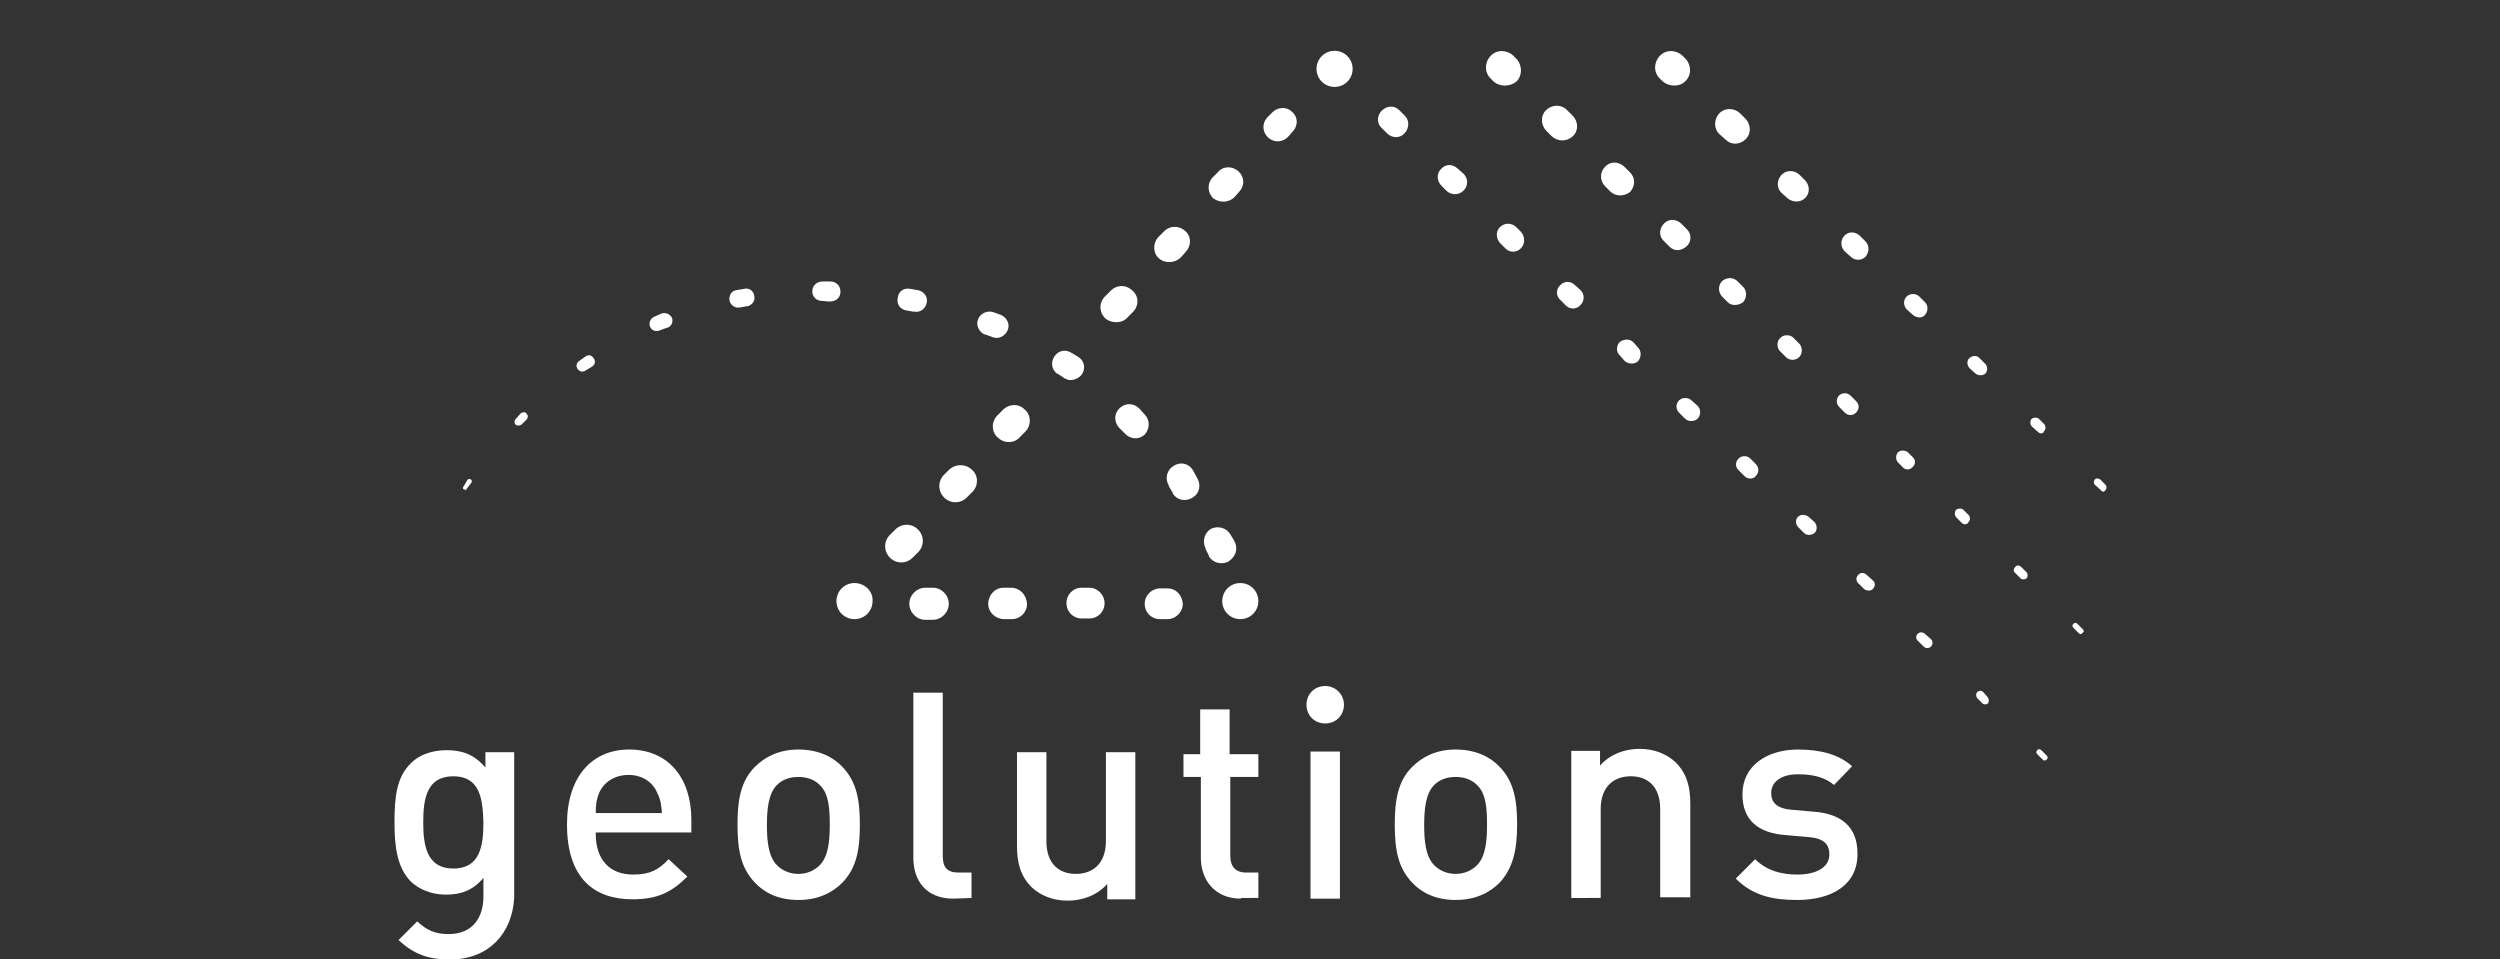 <?xml version="1.0" encoding="utf-8"?>
<!-- Generator: Adobe Illustrator 25.4.2, SVG Export Plug-In . SVG Version: 6.00 Build 0)  -->
<svg version="1.1" id="blanc" xmlns="http://www.w3.org/2000/svg" xmlns:xlink="http://www.w3.org/1999/xlink" x="0px" y="0px"
	 viewBox="0 0 373.9 143.5" style="enable-background:new 0 0 373.9 143.5;" xml:space="preserve">
<rect x="0" y="0" width="373.9" height="143.5" fill="#333333" stroke="none"/>
<style type="text/css">
	.st0{fill:#FFFFFF;}
</style>
<g>
	<path class="st0" d="M67.3,143.5c-3.3,0-5.4-0.8-7.7-2.9l2.8-2.8c1.4,1.3,2.6,1.9,4.7,1.9c3.7,0,5.2-2.6,5.2-5.6v-2.8
		c-1.6,1.9-3.4,2.5-5.6,2.5s-4-0.8-5.2-1.9c-2.1-2.1-2.5-5.2-2.5-8.9c0-3.8,0.3-6.8,2.5-8.9c1.2-1.2,3.1-1.9,5.3-1.9
		c2.3,0,4.1,0.6,5.8,2.6v-2.3h4.3v21.8C76.6,139.6,73.1,143.5,67.3,143.5z M67.8,116.1c-4,0-4.5,3.4-4.5,6.9c0,3.4,0.5,6.9,4.5,6.9
		s4.5-3.4,4.5-6.9C72.2,119.5,71.8,116.1,67.8,116.1z M89.1,124.7c0,3.8,2,6.1,5.6,6.1c2.5,0,3.8-0.7,5.3-2.3l2.8,2.6
		c-2.3,2.3-4.4,3.4-8.2,3.4c-5.5,0-9.8-2.9-9.8-11.2c0-7.1,3.7-11.2,9.3-11.2c5.9,0,9.3,4.3,9.3,10.5v1.9H89.1z M98.3,118.6
		c-0.7-1.7-2.3-2.7-4.3-2.7c-2.1,0-3.7,1.1-4.4,2.7c-0.4,1-0.5,1.7-0.5,3H99C98.9,120.3,98.8,119.6,98.3,118.6z M126,132
		c-1.5,1.5-3.6,2.6-6.6,2.6c-3,0-5.1-1.1-6.5-2.6c-2.1-2.2-2.6-4.9-2.6-8.7c0-3.7,0.5-6.5,2.6-8.6c1.5-1.5,3.6-2.6,6.5-2.6
		c3,0,5.2,1.1,6.6,2.6c2.1,2.2,2.6,4.9,2.6,8.6C128.6,127.1,128.1,129.8,126,132z M122.6,117.4c-0.8-0.8-1.9-1.2-3.2-1.2
		c-1.3,0-2.4,0.4-3.2,1.2c-1.3,1.3-1.5,3.7-1.5,6s0.2,4.7,1.5,6c0.8,0.8,1.9,1.3,3.2,1.3c1.3,0,2.4-0.5,3.2-1.3
		c1.3-1.3,1.5-3.7,1.5-6S124,118.7,122.6,117.4z M142.6,134.4c-4.2,0-6-2.8-6-6.1v-24.7h4.4V128c0,1.7,0.6,2.5,2.4,2.5h1.9v3.8
		L142.6,134.4L142.6,134.4z M165.6,134.4v-2.2c-1.5,1.7-3.7,2.5-5.9,2.5c-2.3,0-4.1-0.8-5.4-2c-1.7-1.7-2.2-3.7-2.2-6.2v-14h4.4
		v13.3c0,3.4,1.9,4.9,4.4,4.9c2.5,0,4.5-1.5,4.5-4.9v-13.3h4.4v22H165.6z M185.6,134.4c-4.1,0-6-3-6-6.1v-12.1H177v-3.4h2.5v-6.7
		h4.4v6.7h4.3v3.4H184v11.8c0,1.6,0.8,2.5,2.4,2.5h1.8v3.8H185.6z M224.3,132c-1.5,1.5-3.6,2.6-6.6,2.6c-3,0-5.1-1.1-6.5-2.6
		c-2.1-2.2-2.6-4.9-2.6-8.7c0-3.7,0.5-6.5,2.6-8.6c1.5-1.5,3.6-2.6,6.5-2.6c3,0,5.2,1.1,6.6,2.6c2.1,2.2,2.6,4.9,2.6,8.6
		C226.9,127.1,226.3,129.8,224.3,132z M220.9,117.4c-0.8-0.8-1.9-1.2-3.2-1.2c-1.3,0-2.4,0.4-3.2,1.2c-1.3,1.3-1.5,3.7-1.5,6
		s0.2,4.7,1.5,6c0.8,0.8,1.9,1.3,3.2,1.3c1.3,0,2.4-0.5,3.2-1.3c1.3-1.3,1.5-3.7,1.5-6S222.3,118.7,220.9,117.4z M248.3,134.4V121
		c0-3.4-1.9-4.9-4.4-4.9s-4.5,1.5-4.5,4.9v13.3H235v-22h4.3v2.2c1.5-1.7,3.7-2.5,5.9-2.5c2.3,0,4.1,0.8,5.4,2
		c1.7,1.7,2.2,3.7,2.2,6.2v14H248.3z M268.8,134.6c-3.6,0-6.6-0.6-9.2-3.2l2.9-2.9c1.8,1.8,4.1,2.3,6.3,2.3c2.7,0,4.8-1,4.8-3
		c0-1.5-0.8-2.4-3-2.6l-3.5-0.3c-4.1-0.3-6.5-2.2-6.5-6.1c0-4.3,3.7-6.7,8.3-6.7c3.3,0,6.1,0.7,8.1,2.5l-2.7,2.8
		c-1.4-1.2-3.3-1.6-5.4-1.6c-2.6,0-4,1.2-4,2.8c0,1.3,0.7,2.3,3,2.5l3.4,0.3c4.1,0.3,6.5,2.3,6.5,6.2
		C277.9,132.3,274,134.6,268.8,134.6z M196,134.4v-22h4.4v22H196z M198.2,102.6c-1.6,0-2.8,1.2-2.8,2.8s1.2,2.8,2.8,2.8
		s2.8-1.2,2.8-2.8S199.7,102.6,198.2,102.6z"/>
	<g>
		<g>
			<path class="st0" d="M310.9,94.7l-0.8-0.8c-0.2-0.2-0.2-0.4,0-0.6c0.2-0.2,0.4-0.2,0.6,0l0,0l0.8,0.8c0.2,0.2,0.2,0.4,0,0.5
				C311.3,94.9,311.1,94.9,310.9,94.7z"/>
			<path class="st0" d="M302.2,86.5l-0.8-0.8c-0.3-0.2-0.3-0.6,0-0.9c0.2-0.3,0.6-0.3,0.9,0l0,0l0.8,0.8c0.2,0.2,0.2,0.6,0,0.9
				C302.8,86.7,302.4,86.7,302.2,86.5z"/>
			<path class="st0" d="M293.4,78.2l-0.8-0.8c-0.3-0.3-0.3-0.8-0.1-1.1c0.3-0.3,0.8-0.3,1.1-0.1l0,0l0.8,0.8c0.3,0.3,0.3,0.8,0,1.1
				C294.2,78.5,293.7,78.5,293.4,78.2z"/>
			<path class="st0" d="M284.7,70l-0.8-0.8c-0.4-0.4-0.4-1-0.1-1.5c0.4-0.4,1-0.4,1.5-0.1l0,0l0.8,0.8c0.4,0.4,0.4,1,0,1.4
				C285.7,70.3,285.1,70.3,284.7,70z"/>
			<path class="st0" d="M275.9,61.7l-0.8-0.8c-0.5-0.5-0.5-1.2-0.1-1.7c0.5-0.5,1.2-0.5,1.7-0.1c0,0,0,0,0.1,0.1l0.8,0.8
				c0.5,0.5,0.5,1.2,0,1.7C277.1,62.2,276.4,62.2,275.9,61.7z"/>
			<path class="st0" d="M267.1,53.4l-0.8-0.8c-0.6-0.5-0.6-1.5-0.1-2c0.5-0.6,1.5-0.6,2-0.1c0,0,0,0,0.1,0.1l0.8,0.8
				c0.5,0.5,0.5,1.5,0,2S267.7,54,267.1,53.4z"/>
			<path class="st0" d="M258.4,45.2l-0.8-0.8c-0.6-0.6-0.7-1.6-0.1-2.3c0.6-0.6,1.6-0.7,2.3-0.1l0.1,0.1l0.8,0.8
				c0.6,0.6,0.6,1.6,0,2.3C260,45.7,259,45.8,258.4,45.2z"/>
			<path class="st0" d="M249.7,36.9l-0.8-0.8c-0.8-0.7-0.8-1.8-0.1-2.6s1.8-0.8,2.6-0.1l0.1,0.1l0.8,0.8c0.7,0.7,0.7,1.8,0,2.5
				C251.4,37.6,250.4,37.6,249.7,36.9z"/>
			<path class="st0" d="M240.9,28.7l-0.8-0.8c-0.8-0.8-0.9-2-0.1-2.9s2-0.9,2.9-0.1l0.1,0.1l0.8,0.8c0.8,0.8,0.8,2,0,2.9
				C242.9,29.4,241.7,29.4,240.9,28.7z"/>
			<path class="st0" d="M232.1,20.4l-0.8-0.8c-0.9-0.9-0.9-2.3-0.1-3.1c0.9-0.9,2.3-0.9,3.1-0.1l0.1,0.1l0.8,0.8
				c0.9,0.9,0.9,2.3,0,3.1C234.3,21.2,233,21.2,232.1,20.4z"/>
			<path class="st0" d="M223.4,12.2l-0.4-0.4c-1-0.9-1-2.4-0.1-3.4c0.9-1,2.4-1,3.4-0.1l0.1,0.1l0.4,0.4c0.9,1,0.9,2.5,0,3.4
				C225.8,13,224.3,13,223.4,12.2z"/>
		</g>
		<g>
			<path class="st0" d="M314.2,73.3l-0.9-0.8c-0.2-0.2-0.2-0.5,0-0.8c0.2-0.2,0.5-0.2,0.8,0l0,0l0.8,0.8c0.2,0.2,0.2,0.5,0,0.8
				C314.7,73.6,314.4,73.6,314.2,73.3z"/>
			<path class="st0" d="M304.8,64.6l-0.9-0.8c-0.3-0.3-0.3-0.8-0.1-1.1c0.3-0.3,0.8-0.3,1.1-0.1l0,0l0.8,0.8c0.3,0.3,0.3,0.8,0,1.1
				C305.6,64.9,305.1,64.9,304.8,64.6z"/>
			<path class="st0" d="M295.5,55.9l-0.9-0.8c-0.4-0.4-0.5-1.1-0.1-1.5c0.4-0.4,1.1-0.5,1.5-0.1c0,0,0,0,0.1,0.1l0.8,0.8
				c0.4,0.4,0.4,1.1,0,1.5C296.5,56.2,295.9,56.2,295.5,55.9z"/>
			<path class="st0" d="M286.1,47.1l-0.9-0.8c-0.5-0.5-0.6-1.3-0.1-1.9c0.5-0.5,1.3-0.6,1.9-0.1l0.1,0.1l0.8,0.8
				c0.5,0.5,0.5,1.3,0,1.9C287.5,47.6,286.7,47.6,286.1,47.1z"/>
			<path class="st0" d="M276.8,38.4l-0.9-0.8c-0.6-0.6-0.7-1.6-0.1-2.3s1.6-0.7,2.3-0.1l0.1,0.1l0.8,0.8c0.6,0.6,0.6,1.6,0,2.3
				C278.4,39,277.4,39,276.8,38.4z"/>
			<path class="st0" d="M267.4,29.7l-0.9-0.8c-0.8-0.7-0.8-1.9-0.1-2.7c0.7-0.8,1.9-0.8,2.7-0.1l0.1,0.1l0.8,0.8
				c0.7,0.8,0.7,1.9,0,2.6C269.3,30.3,268.2,30.3,267.4,29.7z"/>
			<path class="st0" d="M258.1,20.9l-0.9-0.8c-0.9-0.8-0.9-2.2-0.1-3.1c0.8-0.9,2.2-0.9,3.1-0.1l0.1,0.1l0.8,0.8
				c0.8,0.9,0.8,2.2,0,3C260.2,21.7,258.9,21.7,258.1,20.9z"/>
			<path class="st0" d="M248.7,12.2l-0.4-0.4c-1-0.9-1-2.4-0.1-3.4c0.9-1,2.4-1,3.4-0.1l0.1,0.1l0.4,0.4c0.9,1,0.9,2.5-0.1,3.4
				C251.2,13,249.7,13,248.7,12.2z"/>
		</g>
		<g>
			<path class="st0" d="M199.6,7.6c-1.5,0-2.7,1.2-2.7,2.7s1.2,2.7,2.7,2.7c1.5,0,2.7-1.2,2.7-2.7C202.3,8.8,201.1,7.6,199.6,7.6z"
				/>
			<path class="st0" d="M209.3,16.5L209.3,16.5c-0.8-0.8-1.9-0.7-2.7,0.1c-0.7,0.8-0.7,1.9,0.1,2.6l0.8,0.8c0.8,0.7,1.9,0.7,2.6-0.1
				c0.7-0.8,0.7-1.9,0-2.6L209.3,16.5z"/>
			<path class="st0" d="M218,25.2C218,25.2,218,25.2,218,25.2c-0.8-0.7-1.8-0.7-2.5,0.1c-0.7,0.7-0.6,1.8,0.1,2.5l0.8,0.8
				c0.7,0.6,1.8,0.6,2.5-0.1c0.7-0.7,0.7-1.8,0-2.5L218,25.2z"/>
			<path class="st0" d="M226.7,33.9C226.7,33.9,226.7,33.9,226.7,33.9c-0.7-0.6-1.7-0.6-2.4,0.1c-0.6,0.6-0.6,1.7,0.1,2.4l0.8,0.8
				c0.6,0.6,1.7,0.6,2.3-0.1c0.6-0.6,0.6-1.7,0-2.4L226.7,33.9z"/>
			<path class="st0" d="M235.5,42.6L235.5,42.6c-0.6-0.6-1.6-0.6-2.2,0.1c-0.6,0.6-0.6,1.6,0.1,2.2l0.8,0.8c0.6,0.6,1.6,0.6,2.2-0.1
				c0.6-0.6,0.6-1.6,0-2.2L235.5,42.6z"/>
			<path class="st0" d="M244.3,51.2L244.3,51.2c-0.6-0.6-1.5-0.5-2.1,0c-0.5,0.6-0.5,1.5,0.1,2L243,54c0.6,0.5,1.5,0.5,2,0
				c0.5-0.6,0.5-1.5,0-2L244.3,51.2z"/>
			<path class="st0" d="M253,59.9C253,59.9,253,59.9,253,59.9c-0.5-0.5-1.4-0.5-1.9,0s-0.5,1.4,0.1,1.9l0.8,0.8
				c0.5,0.5,1.4,0.5,1.9,0c0.5-0.5,0.5-1.4,0-1.9L253,59.9z"/>
			<path class="st0" d="M261.8,68.6L261.8,68.6c-0.5-0.5-1.3-0.5-1.8,0c-0.5,0.5-0.5,1.3,0.1,1.8l0.8,0.8c0.5,0.5,1.3,0.5,1.7,0
				c0.5-0.5,0.5-1.3,0-1.8L261.8,68.6z"/>
			<path class="st0" d="M270.5,77.3C270.5,77.3,270.5,77.3,270.5,77.3c-0.5-0.4-1.2-0.4-1.6,0c-0.4,0.4-0.4,1.1,0.1,1.6l0.8,0.8
				c0.4,0.4,1.1,0.4,1.6,0c0.4-0.4,0.4-1.1,0-1.6L270.5,77.3z"/>
			<path class="st0" d="M279.2,86L279.2,86c-0.4-0.4-1-0.4-1.3,0c-0.4,0.4-0.3,1,0.1,1.3l0.8,0.8c0.4,0.3,1,0.3,1.3,0
				c0.4-0.4,0.4-1,0-1.3L279.2,86z"/>
			<path class="st0" d="M287.9,94.8L287.9,94.8c-0.3-0.3-0.8-0.3-1.1,0c-0.3,0.3-0.3,0.8,0.1,1.1l0.8,0.8c0.3,0.3,0.8,0.3,1.1,0
				c0.3-0.3,0.3-0.8,0-1.1L287.9,94.8z"/>
			<path class="st0" d="M296.6,103.5L296.6,103.5c-0.3-0.3-0.6-0.2-0.9,0c-0.2,0.3-0.2,0.6,0,0.9l0.8,0.8c0.2,0.2,0.6,0.2,0.8,0
				c0.2-0.2,0.2-0.6,0-0.9L296.6,103.5z"/>
			<path class="st0" d="M305.3,112.2L305.3,112.2c-0.2-0.2-0.5-0.2-0.6,0c-0.2,0.2-0.2,0.4,0,0.6l0.8,0.8c0.2,0.2,0.4,0.2,0.6,0
				c0.2-0.2,0.2-0.4,0-0.6L305.3,112.2z"/>
		</g>
		<g>
			<path class="st0" d="M70.4,71.7c-0.2-0.1-0.4-0.1-0.5,0.1l-0.6,1c-0.1,0.2-0.1,0.3,0.1,0.4c0.2,0.1,0.4,0.1,0.4-0.1l0.7-0.9l0,0
				C70.6,72.1,70.6,71.8,70.4,71.7z"/>
			<path class="st0" d="M77.9,61.8l-0.8,0.9c-0.2,0.2-0.2,0.6,0,0.8s0.6,0.2,0.9,0l0.8-0.8l0,0c0.2-0.3,0.2-0.6-0.1-0.9
				C78.6,61.6,78.2,61.6,77.9,61.8z"/>
			<path class="st0" d="M87.6,53.3l-1,0.7c-0.4,0.3-0.5,0.8-0.2,1.2s0.8,0.5,1.2,0.2l0,0l1-0.6l0,0l0,0c0.4-0.3,0.5-0.8,0.2-1.2
				C88.5,53.1,88,53,87.6,53.3z"/>
			<path class="st0" d="M98.9,46.9l-1.1,0.5c-0.5,0.2-0.8,0.9-0.6,1.4c0.2,0.6,0.9,0.9,1.5,0.6l0,0l1.1-0.4l0,0c0,0,0,0,0.1,0
				c0.6-0.3,0.8-0.9,0.6-1.5C100.1,46.9,99.5,46.7,98.9,46.9z"/>
			<path class="st0" d="M111.3,43.2l-1.2,0.2c-0.7,0.1-1.1,0.8-1,1.5c0.1,0.7,0.8,1.2,1.5,1.1l0,0l1.1-0.2h0.1l0,0
				c0.7-0.2,1.2-0.8,1-1.6C112.7,43.5,112,43,111.3,43.2z"/>
			<path class="st0" d="M125.7,43.6c0-0.8-0.6-1.5-1.5-1.5h-1.2c-0.8,0-1.5,0.6-1.5,1.4c-0.1,0.8,0.6,1.5,1.4,1.5l0,0l1.1,0.1l0,0
				l0,0C125.1,45.1,125.7,44.5,125.7,43.6z"/>
			<path class="st0" d="M135.4,46.4L135.4,46.4l1.1,0.2h0.1c0,0,0,0,0.1,0c0.9,0.2,1.7-0.4,1.9-1.3c0.2-0.9-0.4-1.7-1.3-1.9
				l-1.2-0.2c-0.9-0.2-1.7,0.4-1.8,1.2C134,45.4,134.6,46.2,135.4,46.4z"/>
			<path class="st0" d="M148.4,50.4C148.4,50.4,148.5,50.4,148.4,50.4c0.9,0.4,1.9-0.1,2.3-1c0.4-0.9-0.1-1.9-1-2.3l-1.1-0.4
				c-0.9-0.3-1.9,0.1-2.3,1s0.1,1.9,0.9,2.3h0.1L148.4,50.4L148.4,50.4z"/>
			<path class="st0" d="M161.8,56c0.6-0.9,0.4-2-0.5-2.6l-1-0.6c-0.9-0.6-2-0.4-2.6,0.5c-0.6,0.9-0.4,2,0.4,2.6h0.1l0.9,0.6l0.1,0.1
				c0,0,0,0,0.1,0C160,57.1,161.2,56.8,161.8,56z"/>
			<path class="st0" d="M171.2,62l-0.8-0.9c-0.8-0.8-2-0.9-2.9-0.1c-0.9,0.8-0.9,2-0.2,2.9l0.1,0.1l0.8,0.8l0.1,0.1l0,0
				c0.8,0.8,2,0.9,2.9,0.1C172,64.1,172,62.8,171.2,62z"/>
			<path class="st0" d="M178.4,70.3c-0.6-1-1.9-1.3-2.9-0.6c-1,0.6-1.3,1.9-0.7,2.9v0.1l0.6,1v0.1l0,0c0.6,1,1.9,1.3,3,0.6
				c1-0.6,1.3-1.9,0.6-3L178.4,70.3z"/>
			<path class="st0" d="M184.6,80.9l-0.6-1c-0.6-1-1.9-1.3-2.9-0.8c-1,0.6-1.3,1.9-0.8,2.9v0.1l0.5,1v0.1l0,0c0.6,1,1.9,1.3,2.9,0.8
				C184.9,83.2,185.2,82,184.6,80.9z"/>
			<path class="st0" d="M174.6,88h-1.1l0,0c-1.2,0-2.3,1-2.3,2.3s1,2.3,2.3,2.3h1.1c1.2,0,2.3-1,2.3-2.3C176.8,89,175.9,88,174.6,88
				z"/>
			<path class="st0" d="M162.9,87.9h-1.1l0,0c-1.3,0-2.3,1-2.3,2.3s1,2.3,2.3,2.3h1.1c1.3,0,2.3-1,2.3-2.3
				C165.2,89,164.2,87.9,162.9,87.9z"/>
			<path class="st0" d="M151.2,87.9h-1.1l0,0c-1.3,0-2.3,1.1-2.3,2.4c0,1.3,1.1,2.3,2.4,2.3h1.1c1.3,0,2.3-1,2.3-2.3
				C153.5,88.9,152.5,87.9,151.2,87.9z"/>
			<path class="st0" d="M139.5,87.9h-1.1l0,0c-1.3,0-2.4,1.1-2.4,2.4s1.1,2.4,2.4,2.4h1.1c1.3,0,2.4-1.1,2.4-2.4
				S140.8,87.9,139.5,87.9z"/>
			<path class="st0" d="M137.4,82.5L137.4,82.5c0.9-1,0.8-2.5-0.2-3.4c-1-0.9-2.5-0.8-3.4,0.2l-0.8,0.8c-0.9,1-0.8,2.5,0.2,3.4
				c1,0.9,2.5,0.8,3.4-0.2L137.4,82.5z"/>
			<path class="st0" d="M141.9,70.3l-0.8,0.8l0,0c-0.9,1-0.8,2.5,0.2,3.4c1,0.9,2.5,0.8,3.4-0.2l0.8-0.8c0.9-1,0.8-2.5-0.2-3.3
				C144.3,69.3,142.8,69.4,141.9,70.3z"/>
			<path class="st0" d="M149.9,61.4l-0.8,0.8l0,0c-0.9,1-0.8,2.5,0.2,3.3c1,0.9,2.5,0.8,3.3-0.2l0.8-0.8c0.9-1,0.8-2.5-0.2-3.3
				C152.3,60.3,150.8,60.4,149.9,61.4z"/>
			<path class="st0" d="M168.7,47.4l0.8-0.8c0.9-1,0.8-2.4-0.2-3.2c-1-0.9-2.4-0.8-3.3,0.2l-0.8,0.8l0,0c-0.9,1-0.8,2.4,0.2,3.3
				C166.4,48.4,167.9,48.4,168.7,47.4z"/>
			<path class="st0" d="M176.7,38.4l0.7-0.8c0.8-0.9,0.8-2.3-0.2-3.1c-0.9-0.8-2.3-0.8-3.2,0.2l-0.8,0.8l0,0
				c-0.8,0.9-0.8,2.4,0.2,3.2S175.9,39.3,176.7,38.4z"/>
			<path class="st0" d="M184.7,29.4l0.7-0.8c0.8-0.9,0.7-2.2-0.2-3c-0.9-0.8-2.3-0.8-3.1,0.2l-0.8,0.8l0,0c-0.8,0.9-0.7,2.3,0.2,3.1
				C182.5,30.4,183.9,30.3,184.7,29.4z"/>
			<path class="st0" d="M190.3,16.8l-0.8,0.8l0,0c-0.8,0.9-0.7,2.2,0.2,3c0.9,0.8,2.2,0.7,3-0.2l0.7-0.8c0.8-0.9,0.7-2.2-0.2-2.9
				C192.4,15.9,191.1,16,190.3,16.8z"/>
			<path class="st0" d="M185.5,87.2c-1.5,0-2.7,1.2-2.7,2.7c0,1.5,1.2,2.7,2.7,2.7s2.7-1.2,2.7-2.7C188.2,88.4,187,87.2,185.5,87.2z
				"/>
			<path class="st0" d="M127.8,87.2c-1.5,0-2.7,1.2-2.7,2.7c0,1.5,1.2,2.7,2.7,2.7s2.7-1.2,2.7-2.7
				C130.6,88.4,129.3,87.2,127.8,87.2z"/>
		</g>
	</g>
</g>
</svg>
